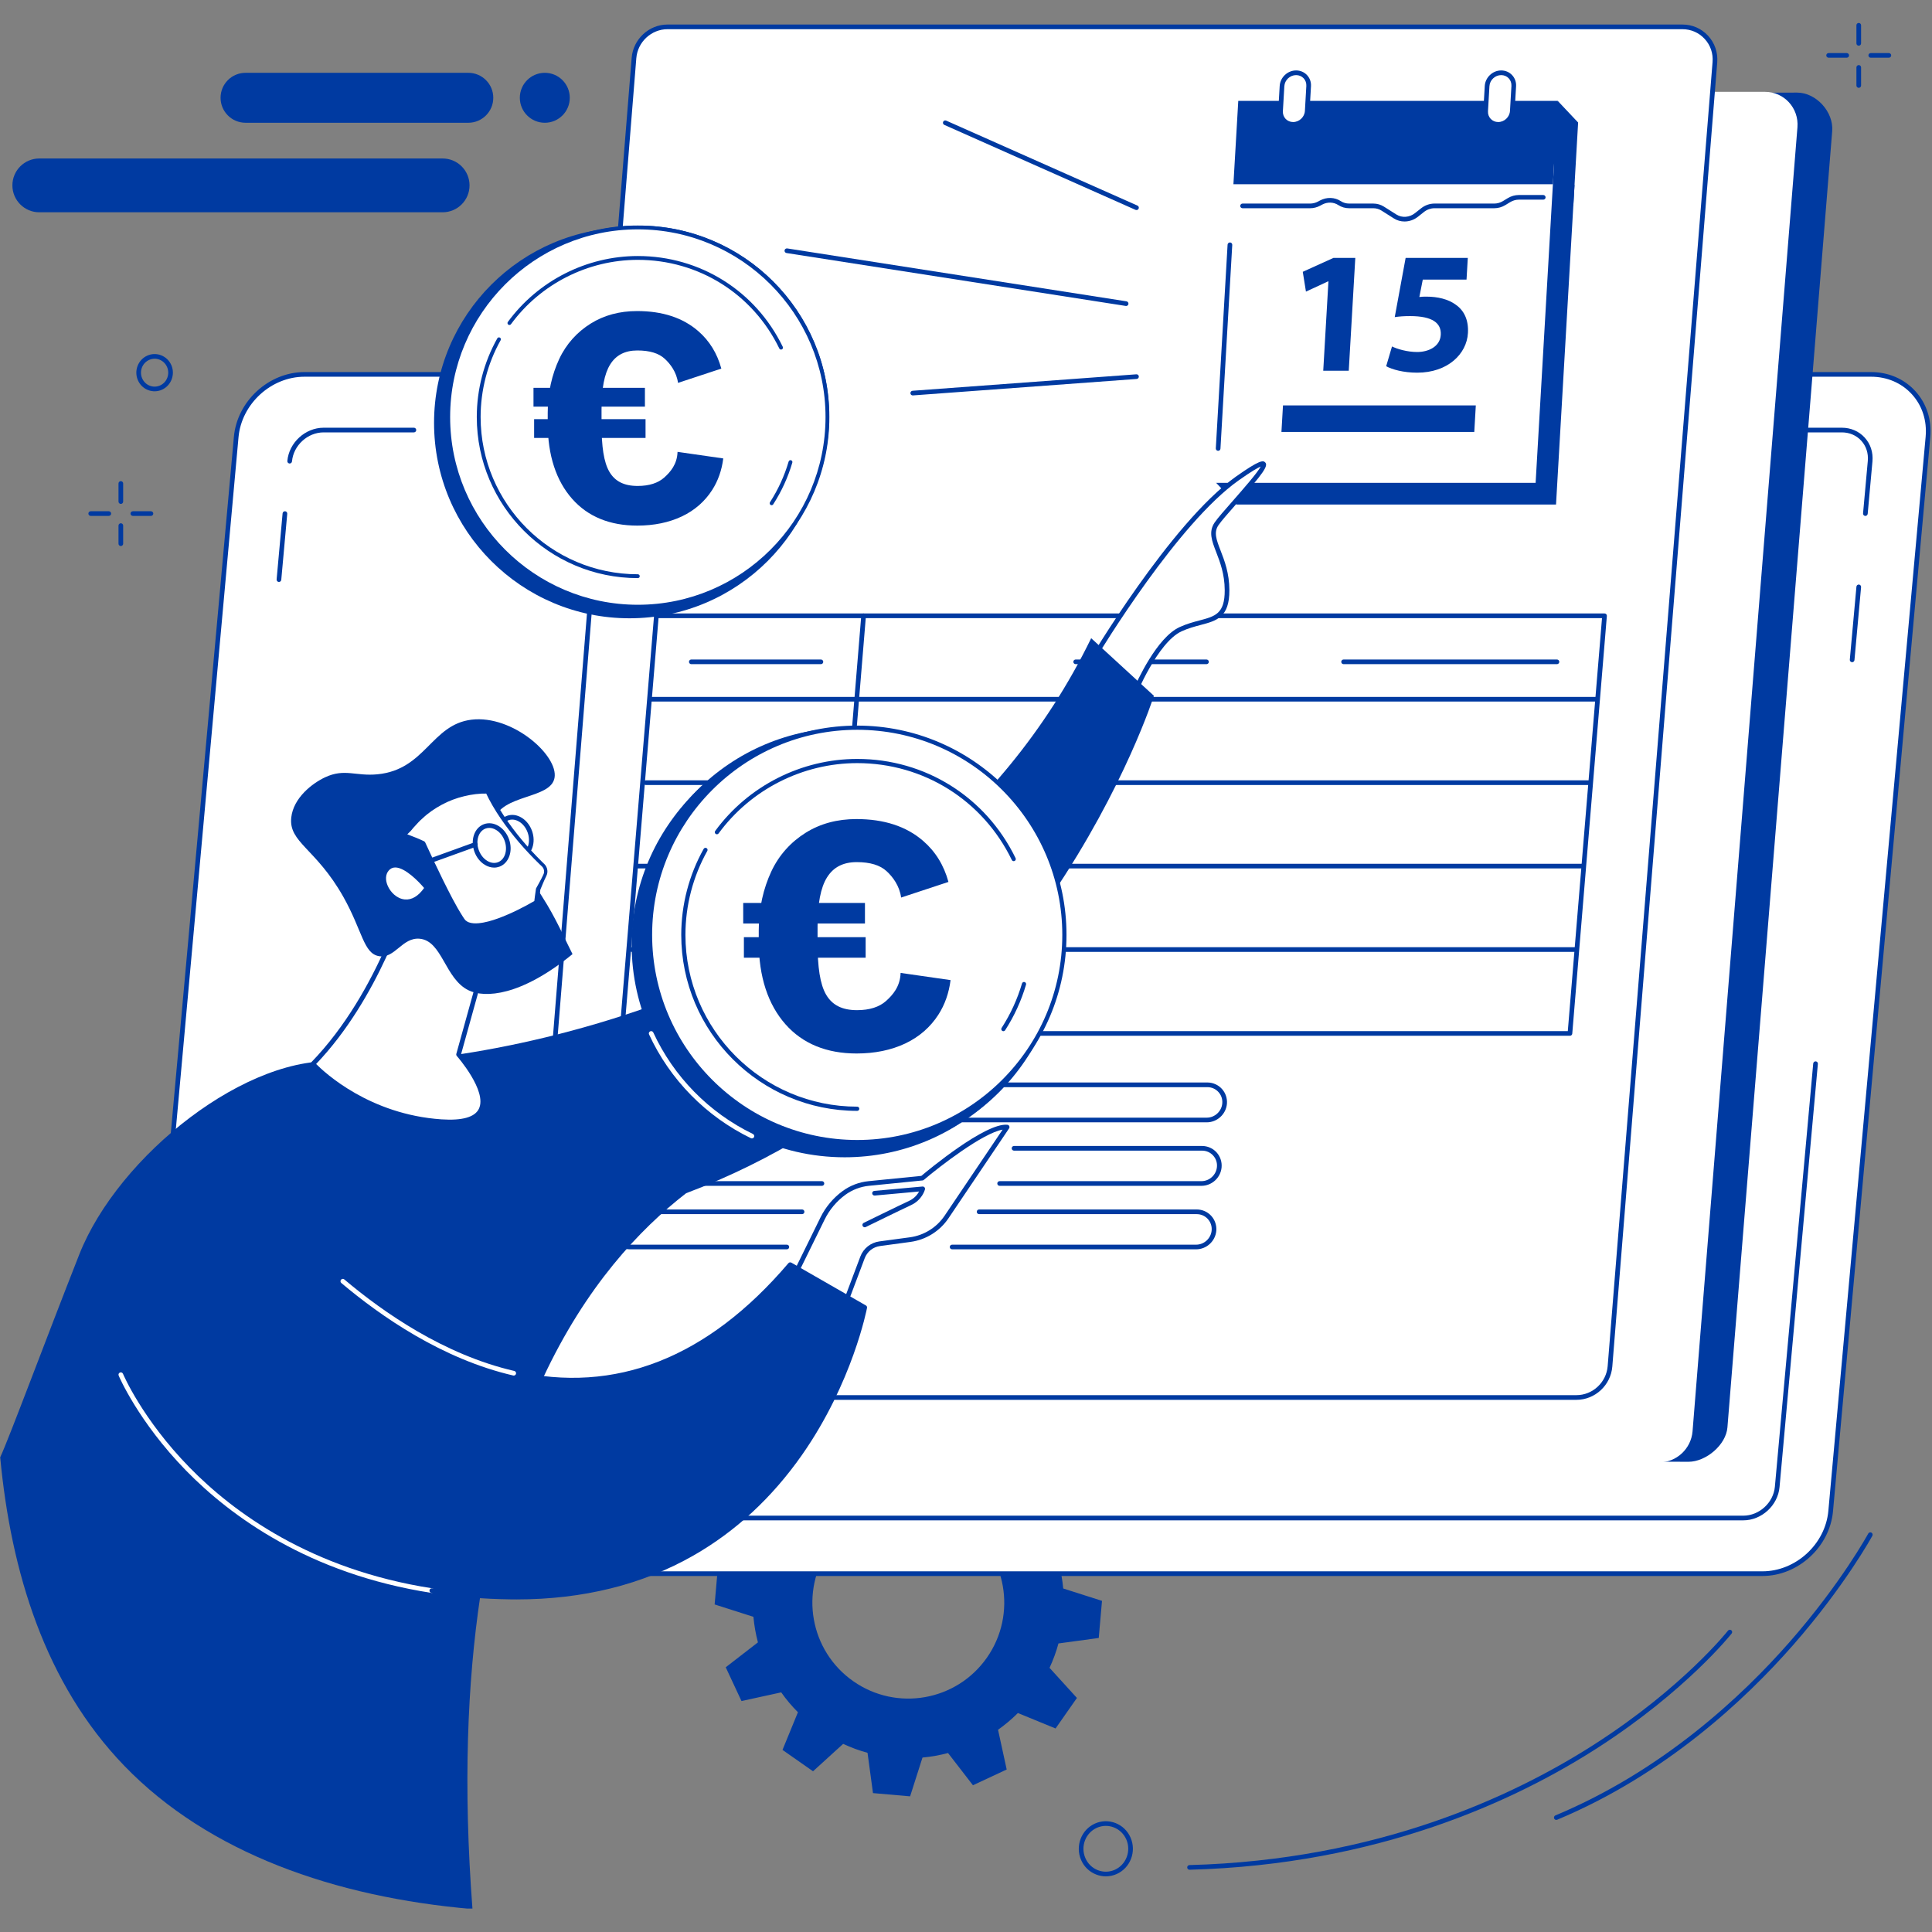 <svg xmlns="http://www.w3.org/2000/svg" xmlns:xlink="http://www.w3.org/1999/xlink" xmlns:serif="http://www.serif.com/" width="100%" height="100%" viewBox="0 0 500 500" xml:space="preserve" style="fill-rule:evenodd;clip-rule:evenodd;stroke-linejoin:round;stroke-miterlimit:2;"><rect x="0" y="0" width="500" height="500" fill="#808080" stroke="none"/>    <path d="M220.833,435.104C209.599,427.245 206.865,411.76 214.729,400.526C222.594,389.292 238.073,386.563 249.307,394.422C260.542,402.286 263.276,417.766 255.411,429.005C247.547,440.234 232.068,442.969 220.833,435.104ZM273.177,447.328L278.708,439.427L271.62,431.635C272.578,429.573 273.349,427.469 273.927,425.323L284.354,423.906L285.198,414.302L275.161,411.099C274.953,408.865 274.563,406.656 273.99,404.49L282.323,398.042L278.245,389.302L267.969,391.542C266.688,389.729 265.24,388.01 263.641,386.401L267.63,376.651L259.729,371.125L251.938,378.214C249.88,377.26 247.771,376.49 245.63,375.906L244.214,365.479L234.609,364.641L231.401,374.677C229.172,374.885 226.958,375.276 224.792,375.844L218.349,367.51L209.604,371.589L211.849,381.87C210.031,383.151 208.318,384.599 206.708,386.198L196.958,382.203L191.432,390.104L198.521,397.896C197.568,399.958 196.792,402.068 196.208,404.208L185.786,405.62L184.948,415.229L194.984,418.432C195.188,420.667 195.578,422.875 196.151,425.042L187.818,431.49L191.896,440.229L202.177,437.984C203.453,439.802 204.901,441.521 206.505,443.125L202.51,452.875L210.411,458.406L218.203,451.313C220.26,452.271 222.37,453.042 224.516,453.625L225.927,464.052L235.536,464.891L238.74,454.854C240.969,454.646 243.182,454.255 245.349,453.682L251.797,462.021L260.531,457.943L258.292,447.661C260.104,446.38 261.823,444.932 263.432,443.333L273.177,447.328" style="fill:rgb(0,58,161);fill-rule:nonzero;"></path>    <path d="M484.219,96.896L78.797,96.896C69.849,96.896 61.938,104.146 61.13,113.099L35.953,391.063C35.141,400.005 41.74,407.26 50.688,407.26L456.109,407.26C465.057,407.26 472.969,400.005 473.776,391.063L498.953,113.099C499.766,104.146 493.167,96.896 484.219,96.896" style="fill:white;fill-rule:nonzero;"></path>    <path d="M78.802,97.495C70.172,97.495 62.51,104.516 61.729,113.146L36.552,391.115C36.177,395.281 37.443,399.198 40.125,402.13C42.792,405.052 46.542,406.656 50.688,406.656L456.109,406.656C464.74,406.656 472.396,399.635 473.177,391.005L498.354,113.042C498.734,108.87 497.464,104.958 494.781,102.021C492.115,99.104 488.37,97.495 484.224,97.495L78.802,97.495ZM456.109,407.865L50.688,407.865C46.198,407.865 42.135,406.115 39.234,402.948C36.323,399.76 34.943,395.516 35.349,391.005L60.531,113.042C61.365,103.807 69.563,96.292 78.802,96.292L484.224,96.292C488.714,96.292 492.776,98.036 495.677,101.208C498.589,104.396 499.969,108.635 499.557,113.146L474.38,391.115C473.542,400.349 465.349,407.865 456.109,407.865" style="fill:rgb(0,58,161);fill-rule:nonzero;"></path>    <path d="M451.161,393.464L58.245,393.464C55.927,393.464 53.828,392.557 52.328,390.922C50.823,389.271 50.109,387.078 50.318,384.75L56.37,317.964C56.401,317.63 56.693,317.391 57.026,317.417C57.354,317.448 57.599,317.74 57.573,318.073L51.521,384.859C51.344,386.844 51.943,388.708 53.219,390.104C54.484,391.495 56.271,392.255 58.245,392.255L451.161,392.255C455.297,392.255 458.969,388.891 459.339,384.75L469.26,275.229C469.292,274.896 469.594,274.646 469.917,274.682C470.255,274.708 470.495,275.005 470.464,275.339L460.542,384.859C460.115,389.604 455.906,393.464 451.161,393.464" style="fill:rgb(0,58,161);fill-rule:nonzero;"></path>    <path d="M72.188,150.609L72.135,150.609C71.802,150.578 71.557,150.281 71.589,149.948L73.135,132.859C73.167,132.526 73.458,132.286 73.792,132.313C74.125,132.344 74.365,132.641 74.339,132.969L72.792,150.057C72.76,150.375 72.5,150.609 72.188,150.609" style="fill:rgb(0,58,161);fill-rule:nonzero;"></path>    <path d="M74.964,119.958C74.948,119.958 74.927,119.958 74.911,119.953C74.578,119.922 74.333,119.63 74.365,119.297C74.792,114.552 79.005,110.693 83.75,110.693L107.115,110.693C107.448,110.693 107.719,110.964 107.719,111.297C107.719,111.63 107.448,111.901 107.115,111.901L83.75,111.901C79.615,111.901 75.943,115.266 75.568,119.406C75.536,119.724 75.276,119.958 74.964,119.958" style="fill:rgb(0,58,161);fill-rule:nonzero;"></path>    <path d="M482.76,133.521L482.703,133.521C482.37,133.49 482.125,133.193 482.156,132.865L483.385,119.297C483.568,117.313 482.964,115.448 481.688,114.052C480.422,112.667 478.635,111.901 476.661,111.901L452.63,111.901C452.297,111.901 452.026,111.63 452.026,111.297C452.026,110.964 452.297,110.693 452.63,110.693L476.661,110.693C478.979,110.693 481.078,111.599 482.578,113.24C484.089,114.891 484.797,117.078 484.589,119.406L483.359,132.969C483.328,133.286 483.068,133.521 482.76,133.521" style="fill:rgb(0,58,161);fill-rule:nonzero;"></path>    <path d="M479.333,171.38C479.313,171.38 479.292,171.375 479.276,171.375C478.943,171.344 478.698,171.052 478.729,170.719L480.443,151.833C480.469,151.5 480.766,151.255 481.094,151.281C481.427,151.313 481.672,151.609 481.646,151.938L479.932,170.828C479.901,171.146 479.641,171.38 479.333,171.38" style="fill:rgb(0,58,161);fill-rule:nonzero;"></path>    <path d="M114.552,41.016L10.167,41.016C6.323,41.016 3.208,44.13 3.208,47.979C3.208,51.818 6.323,54.938 10.167,54.938L114.552,54.938C118.396,54.938 121.516,51.818 121.516,47.979C121.516,44.13 118.396,41.016 114.552,41.016" style="fill:rgb(0,58,161);fill-rule:nonzero;"></path>    <path d="M121.198,18.844L63.547,18.844C59.974,18.844 57.083,21.74 57.083,25.307C57.083,28.875 59.974,31.771 63.547,31.771L121.198,31.771C124.766,31.771 127.661,28.875 127.661,25.307C127.661,21.74 124.766,18.844 121.198,18.844" style="fill:rgb(0,58,161);fill-rule:nonzero;"></path>    <path d="M147.458,25.307C147.458,28.875 144.563,31.771 140.995,31.771C137.427,31.771 134.531,28.875 134.531,25.307C134.531,21.74 137.427,18.844 140.995,18.844C144.563,18.844 147.458,21.74 147.458,25.307" style="fill:rgb(0,58,161);fill-rule:nonzero;"></path>    <path d="M436.99,378.307L175.714,377.474C170.771,377.474 166.922,373.276 167.323,368.318L194.438,32.839C194.797,28.307 198.604,24.776 203.12,24.776L465.089,23.964C470.036,23.964 474.573,28.974 474.172,33.932L447.057,369.411C446.693,373.943 441.505,378.307 436.99,378.307" style="fill:rgb(0,58,161);fill-rule:nonzero;"></path>    <path d="M429.344,378.479L166.688,378.479C161.74,378.479 157.891,374.286 158.292,369.323L185.438,31.828C185.807,27.297 189.604,23.766 194.125,23.766L456.781,23.766C461.724,23.766 465.573,27.964 465.177,32.927L438.031,370.422C437.661,374.953 433.859,378.479 429.344,378.479" style="fill:white;fill-rule:nonzero;"></path>    <path d="M407.979,361.667L145.323,361.667C140.375,361.667 136.531,357.474 136.927,352.51L164.073,15.016C164.438,10.484 168.24,6.953 172.76,6.953L435.417,6.953C440.365,6.953 444.214,11.151 443.813,16.109L416.661,353.609C416.302,358.141 412.5,361.667 407.979,361.667" style="fill:white;fill-rule:nonzero;"></path>    <g>        <path d="M172.76,7.557C168.568,7.557 165.016,10.854 164.677,15.063L137.531,352.557C137.349,354.802 138.078,356.932 139.583,358.563C141.073,360.177 143.109,361.063 145.323,361.063L407.979,361.063C412.172,361.063 415.724,357.766 416.063,353.557L443.208,16.063C443.391,13.823 442.667,11.693 441.161,10.063C439.672,8.448 437.63,7.557 435.417,7.557L172.76,7.557ZM407.979,362.276L145.323,362.276C142.771,362.276 140.417,361.245 138.698,359.38C136.958,357.5 136.12,355.042 136.328,352.464L163.474,14.969C163.865,10.135 167.943,6.349 172.76,6.349L435.417,6.349C437.969,6.349 440.323,7.375 442.047,9.245C443.781,11.125 444.62,13.578 444.417,16.161L417.266,353.656C416.875,358.49 412.797,362.276 407.979,362.276" style="fill:rgb(0,58,161);fill-rule:nonzero;"></path>    </g>    <path d="M165.906,281.354C163.844,281.354 162.078,282.964 161.896,285.026C161.797,286.13 162.151,287.188 162.891,287.995C163.63,288.807 164.646,289.25 165.755,289.25L312.307,289.25C314.375,289.25 316.135,287.635 316.323,285.573C316.422,284.469 316.068,283.411 315.323,282.604C314.583,281.797 313.568,281.354 312.464,281.354L165.906,281.354ZM312.307,290.458L165.755,290.458C164.323,290.458 162.958,289.854 162,288.813C161.047,287.766 160.568,286.344 160.693,284.922C160.932,282.245 163.224,280.146 165.906,280.146L312.464,280.146C313.891,280.146 315.26,280.745 316.214,281.792C317.172,282.833 317.651,284.255 317.526,285.682C317.286,288.359 314.995,290.458 312.307,290.458" style="fill:rgb(0,58,161);fill-rule:nonzero;"></path>    <path d="M310.932,306.891L258.703,306.891C258.365,306.891 258.099,306.62 258.099,306.286C258.099,305.953 258.365,305.682 258.703,305.682L310.932,305.682C313,305.682 314.76,304.068 314.943,302.005C315.042,300.901 314.693,299.849 313.948,299.036C313.208,298.229 312.193,297.786 311.089,297.786L262.427,297.786C262.094,297.786 261.828,297.516 261.828,297.182C261.828,296.849 262.094,296.578 262.427,296.578L311.089,296.578C312.516,296.578 313.885,297.177 314.839,298.224C315.797,299.271 316.276,300.688 316.146,302.115C315.911,304.792 313.62,306.891 310.932,306.891" style="fill:rgb(0,58,161);fill-rule:nonzero;"></path>    <path d="M212.714,306.891L164.38,306.891C162.953,306.891 161.583,306.292 160.625,305.245C159.667,304.198 159.193,302.781 159.318,301.354C159.557,298.677 161.849,296.578 164.531,296.578L190.531,296.578C190.859,296.578 191.13,296.849 191.13,297.182C191.13,297.516 190.859,297.786 190.531,297.786L164.531,297.786C162.469,297.786 160.703,299.401 160.521,301.464C160.422,302.568 160.776,303.62 161.521,304.427C162.255,305.24 163.271,305.682 164.38,305.682L212.714,305.682C213.047,305.682 213.318,305.953 213.318,306.286C213.318,306.62 213.047,306.891 212.714,306.891" style="fill:rgb(0,58,161);fill-rule:nonzero;"></path>    <path d="M309.557,323.323L246.406,323.323C246.073,323.323 245.802,323.052 245.802,322.719C245.802,322.385 246.073,322.12 246.406,322.12L309.557,322.12C311.625,322.12 313.385,320.5 313.573,318.443C313.672,317.333 313.313,316.281 312.573,315.469C311.833,314.667 310.818,314.219 309.714,314.219L253.391,314.219C253.057,314.219 252.786,313.948 252.786,313.615C252.786,313.281 253.057,313.01 253.391,313.01L309.714,313.01C311.141,313.01 312.51,313.609 313.464,314.656C314.422,315.703 314.901,317.12 314.776,318.547C314.531,321.229 312.245,323.323 309.557,323.323" style="fill:rgb(0,58,161);fill-rule:nonzero;"></path>    <path d="M203.635,323.323L163.005,323.323C161.578,323.323 160.208,322.724 159.25,321.682C158.292,320.63 157.818,319.214 157.943,317.786C158.182,315.109 160.474,313.01 163.156,313.01L207.578,313.01C207.911,313.01 208.182,313.281 208.182,313.615C208.182,313.948 207.911,314.219 207.578,314.219L163.156,314.219C161.094,314.219 159.328,315.833 159.146,317.896C159.047,319 159.401,320.057 160.141,320.865C160.88,321.672 161.896,322.12 163.005,322.12L203.635,322.12C203.969,322.12 204.24,322.385 204.24,322.719C204.24,323.052 203.969,323.323 203.635,323.323" style="fill:rgb(0,58,161);fill-rule:nonzero;"></path>    <path d="M413.422,181.563L168.5,181.563C168.167,181.563 167.896,181.292 167.896,180.964C167.896,180.625 168.167,180.359 168.5,180.359L413.422,180.359C413.755,180.359 414.026,180.625 414.026,180.964C414.026,181.292 413.755,181.563 413.422,181.563" style="fill:rgb(0,58,161);fill-rule:nonzero;"></path>    <path d="M402.938,171.885L347.719,171.885C347.385,171.885 347.115,171.615 347.115,171.281C347.115,170.948 347.385,170.677 347.719,170.677L402.938,170.677C403.271,170.677 403.542,170.948 403.542,171.281C403.542,171.615 403.271,171.885 402.938,171.885" style="fill:rgb(0,58,161);fill-rule:nonzero;"></path>    <path d="M411.594,203.156L167.125,203.156C166.792,203.156 166.521,202.885 166.521,202.557C166.521,202.219 166.792,201.953 167.125,201.953L411.594,201.953C411.922,201.953 412.193,202.219 412.193,202.557C412.193,202.885 411.922,203.156 411.594,203.156" style="fill:rgb(0,58,161);fill-rule:nonzero;"></path>    <path d="M409.766,224.75L164.844,224.75C164.51,224.75 164.24,224.479 164.24,224.146C164.24,223.813 164.51,223.542 164.844,223.542L409.766,223.542C410.099,223.542 410.37,223.813 410.37,224.146C410.37,224.479 410.099,224.75 409.766,224.75" style="fill:rgb(0,58,161);fill-rule:nonzero;"></path>    <path d="M407.932,246.344L163.469,246.344C163.135,246.344 162.865,246.073 162.865,245.745C162.865,245.411 163.135,245.135 163.469,245.135L407.932,245.135C408.271,245.135 408.536,245.411 408.536,245.745C408.536,246.073 408.271,246.344 407.932,246.344" style="fill:rgb(0,58,161);fill-rule:nonzero;"></path>    <path d="M214.703,266.766L214.651,266.766C214.318,266.734 214.073,266.443 214.099,266.115L222.896,159.318C222.922,158.984 223.208,158.734 223.547,158.766C223.88,158.792 224.125,159.083 224.099,159.417L215.302,266.214C215.276,266.526 215.01,266.766 214.703,266.766" style="fill:rgb(0,58,161);fill-rule:nonzero;"></path>    <path d="M312.24,171.885L278.385,171.885C278.052,171.885 277.781,171.615 277.781,171.281C277.781,170.948 278.052,170.677 278.385,170.677L312.24,170.677C312.573,170.677 312.844,170.948 312.844,171.281C312.844,171.615 312.573,171.885 312.24,171.885" style="fill:rgb(0,58,161);fill-rule:nonzero;"></path>    <path d="M212.453,171.885L178.911,171.885C178.578,171.885 178.307,171.615 178.307,171.281C178.307,170.948 178.578,170.677 178.911,170.677L212.453,170.677C212.786,170.677 213.057,170.948 213.057,171.281C213.057,171.615 212.786,171.885 212.453,171.885" style="fill:rgb(0,58,161);fill-rule:nonzero;"></path>    <path d="M161.573,266.854L405.745,266.854L414.599,159.969L170.427,159.969L161.573,266.854ZM406.297,268.057L160.917,268.057C160.75,268.057 160.589,267.99 160.474,267.865C160.359,267.74 160.302,267.573 160.318,267.406L169.271,159.313C169.297,159.005 169.557,158.76 169.87,158.76L415.25,158.76C415.422,158.76 415.583,158.833 415.693,158.953C415.807,159.078 415.87,159.245 415.854,159.411L406.901,267.505C406.875,267.818 406.609,268.057 406.297,268.057" style="fill:rgb(0,58,161);fill-rule:nonzero;"></path>    <path d="M402.698,130.568L320.021,130.568L314.74,124.964L391.734,39.693L407.484,47.891L402.698,130.568" style="fill:rgb(0,58,161);fill-rule:nonzero;"></path>    <path d="M407.172,53.286L401.891,47.682L397.76,37.802L403.135,26.104L408.417,31.708L407.172,53.286" style="fill:rgb(0,58,161);fill-rule:nonzero;"></path>    <path d="M397.417,124.964L314.74,124.964L319.526,42.286L402.203,42.286L397.417,124.964" style="fill:white;fill-rule:nonzero;"></path>    <path d="M315.255,116.672L315.219,116.672C314.885,116.651 314.63,116.37 314.651,116.036L317.698,63.318C317.719,62.984 318.005,62.74 318.339,62.745C318.672,62.766 318.927,63.052 318.906,63.385L315.854,116.104C315.839,116.427 315.573,116.672 315.255,116.672" style="fill:rgb(0,58,161);fill-rule:nonzero;"></path>    <path d="M401.891,47.682L319.208,47.682L320.464,26.104L403.135,26.104L401.891,47.682" style="fill:rgb(0,58,161);fill-rule:nonzero;"></path>    <path d="M363.49,57.323C362.531,57.323 361.583,57.068 360.755,56.542L357.51,54.49C356.896,54.099 356.167,53.891 355.417,53.891L349.151,53.891C348.146,53.891 347.172,53.609 346.344,53.068C345.125,52.271 343.526,52.224 342.161,52.958L341.661,53.229C340.854,53.661 339.953,53.891 339.052,53.891L321.573,53.891C321.24,53.891 320.969,53.625 320.969,53.292C320.969,52.958 321.24,52.682 321.573,52.682L339.052,52.682C339.755,52.682 340.458,52.505 341.094,52.167L341.594,51.896C343.339,50.953 345.417,51.016 347.005,52.057C347.635,52.469 348.38,52.682 349.151,52.682L355.417,52.682C356.396,52.682 357.344,52.958 358.151,53.469L361.396,55.521C362.839,56.432 364.771,56.286 366.193,55.161L367.781,53.906C368.771,53.12 370,52.682 371.229,52.682L386.708,52.682C387.49,52.682 388.266,52.464 388.953,52.047L390.208,51.281C391.083,50.75 392.078,50.469 393.078,50.469L399.391,50.469C399.724,50.469 399.995,50.734 399.995,51.073C399.995,51.406 399.724,51.672 399.391,51.672L393.078,51.672C392.297,51.672 391.521,51.896 390.833,52.313L389.578,53.078C388.703,53.609 387.708,53.891 386.708,53.891L371.229,53.891C370.271,53.891 369.307,54.234 368.531,54.849L366.943,56.109C365.927,56.911 364.698,57.323 363.49,57.323" style="fill:rgb(0,58,161);fill-rule:nonzero;"></path>    <path d="M343.797,72.818L343.703,72.818L337.979,75.469L337.156,70.344L345.089,66.75L350.75,66.75L349.057,95.953L342.453,95.953L343.797,72.818" style="fill:rgb(0,58,161);fill-rule:nonzero;"></path>    <path d="M379.536,72.365L368.214,72.365L367.328,76.859C367.958,76.771 368.5,76.771 369.219,76.771C372.005,76.771 374.797,77.396 376.781,78.88C378.896,80.365 380.099,82.792 379.901,86.203C379.589,91.641 374.635,96.448 366.776,96.448C363.224,96.448 360.307,95.635 358.74,94.781L360.25,89.661C361.516,90.292 364.12,91.099 366.771,91.099C369.599,91.099 372.693,89.755 372.87,86.651C373.042,83.641 370.771,81.802 364.927,81.802C363.313,81.802 362.182,81.891 360.958,82.068L363.776,66.75L379.865,66.75L379.536,72.365" style="fill:rgb(0,58,161);fill-rule:nonzero;"></path>    <path d="M381.542,111.792L331.635,111.792L332.036,104.917L381.938,104.917L381.542,111.792" style="fill:rgb(0,58,161);fill-rule:nonzero;"></path>    <path d="M334.656,32.188C332.755,32.188 331.297,30.646 331.406,28.74L331.781,22.281C331.896,20.38 333.526,18.833 335.432,18.833C337.333,18.833 338.792,20.38 338.677,22.281L338.307,28.74C338.198,30.646 336.563,32.188 334.656,32.188" style="fill:white;fill-rule:nonzero;"></path>    <path d="M335.432,19.438C333.844,19.438 332.479,20.729 332.385,22.318L332.01,28.776C331.969,29.531 332.219,30.234 332.719,30.766C333.219,31.292 333.906,31.583 334.656,31.583C336.245,31.583 337.615,30.292 337.708,28.703L338.078,22.25C338.12,21.49 337.87,20.786 337.375,20.255C336.875,19.729 336.182,19.438 335.432,19.438ZM334.656,32.792C333.568,32.792 332.573,32.365 331.844,31.594C331.109,30.818 330.745,29.792 330.807,28.703L331.182,22.25C331.307,20.031 333.214,18.229 335.432,18.229C336.521,18.229 337.521,18.656 338.25,19.427C338.979,20.203 339.349,21.229 339.281,22.318L338.911,28.776C338.781,30.99 336.875,32.792 334.656,32.792" style="fill:rgb(0,58,161);fill-rule:nonzero;"></path>    <path d="M387.734,32.188C385.828,32.188 384.375,30.646 384.484,28.74L384.859,22.281C384.969,20.38 386.604,18.833 388.505,18.833C390.411,18.833 391.87,20.38 391.755,22.281L391.385,28.74C391.271,30.646 389.635,32.188 387.734,32.188" style="fill:white;fill-rule:nonzero;"></path>    <path d="M388.505,19.438C386.917,19.438 385.552,20.729 385.464,22.318L385.089,28.776C385.042,29.531 385.297,30.234 385.797,30.766C386.297,31.292 386.979,31.583 387.734,31.583C389.323,31.583 390.688,30.292 390.781,28.703L391.156,22.25C391.198,21.49 390.948,20.786 390.448,20.255C389.948,19.729 389.26,19.438 388.505,19.438ZM387.734,32.792C386.646,32.792 385.646,32.365 384.917,31.594C384.188,30.818 383.818,29.792 383.88,28.703L384.255,22.25C384.385,20.031 386.292,18.229 388.505,18.229C389.594,18.229 390.594,18.656 391.323,19.427C392.052,20.203 392.422,21.229 392.359,22.318L391.984,28.776C391.854,30.99 389.948,32.792 387.734,32.792" style="fill:rgb(0,58,161);fill-rule:nonzero;"></path>    <path d="M282.068,171.755C282.068,171.755 303.26,135.818 320.219,123.823C337.188,111.833 317.563,131.531 314.839,135.583C312.109,139.635 317.521,143.667 317.563,152.724C317.604,161.781 312.021,159.839 305.526,162.839C299.026,165.844 293.292,180.068 293.292,180.068L282.068,171.755" style="fill:white;fill-rule:nonzero;"></path>    <path d="M282.859,171.599L293.026,179.13C294.307,176.146 299.406,165.005 305.271,162.297C307.094,161.453 308.854,160.984 310.401,160.578C314.505,159.495 316.984,158.839 316.958,152.729C316.938,148.557 315.734,145.438 314.766,142.932C313.625,139.979 312.724,137.641 314.333,135.245C315.073,134.146 316.943,132.021 319.109,129.557C321.531,126.797 325.417,122.38 326.276,120.74C325.599,121.021 324.047,121.859 320.568,124.318C304.948,135.365 285.417,167.349 282.859,171.599ZM293.286,180.677C293.161,180.677 293.036,180.63 292.927,180.557L281.703,172.24C281.458,172.057 281.391,171.719 281.547,171.453C281.76,171.089 303,135.266 319.875,123.333C326.021,118.99 326.911,119.099 327.443,119.682C328.26,120.594 327.01,122.391 320.016,130.354C317.969,132.682 316.031,134.88 315.333,135.922C314.073,137.792 314.797,139.667 315.891,142.495C316.896,145.094 318.146,148.328 318.161,152.724C318.198,159.766 314.891,160.641 310.708,161.745C309.208,162.141 307.51,162.594 305.776,163.391C299.573,166.255 293.901,180.156 293.849,180.297C293.776,180.469 293.63,180.599 293.448,180.651C293.396,180.667 293.344,180.677 293.286,180.677" style="fill:rgb(0,58,161);fill-rule:nonzero;"></path>    <path d="M200.979,339.547L212.885,315.328C214.167,312.724 216.057,310.469 218.391,308.75C220.276,307.37 222.49,306.521 224.813,306.286L238.693,304.901C238.693,304.901 254.974,291.115 260.646,291.688L244.969,314.948C242.807,318.161 239.38,320.292 235.542,320.807L227.661,321.875C225.646,322.151 223.932,323.51 223.214,325.422L214.833,347.672L200.979,339.547" style="fill:white;fill-rule:nonzero;"></path>    <path d="M201.771,339.307L214.521,346.792L222.651,325.203C223.448,323.083 225.339,321.583 227.583,321.276L235.464,320.214C239.125,319.719 242.406,317.677 244.469,314.615L259.474,292.349C254.328,293.245 243.224,301.854 239.078,305.359C238.984,305.443 238.87,305.49 238.75,305.5L224.875,306.885C222.661,307.109 220.542,307.922 218.75,309.234C216.5,310.891 214.656,313.089 213.427,315.594L201.771,339.307ZM214.833,348.276C214.729,348.276 214.62,348.25 214.526,348.193L200.677,340.068C200.406,339.906 200.302,339.563 200.443,339.281L212.344,315.063C213.661,312.38 215.63,310.031 218.036,308.266C220.005,306.818 222.328,305.927 224.755,305.688L238.443,304.318C240.182,302.859 255.052,290.5 260.708,291.089C260.922,291.109 261.104,291.24 261.193,291.432C261.286,291.625 261.266,291.849 261.151,292.026L245.469,315.286C243.214,318.635 239.625,320.865 235.625,321.406L227.745,322.474C225.938,322.719 224.422,323.927 223.781,325.635L215.401,347.885C215.333,348.052 215.203,348.182 215.036,348.245C214.969,348.266 214.901,348.276 214.833,348.276" style="fill:rgb(0,58,161);fill-rule:nonzero;"></path>    <path d="M226.323,308.802L238.797,307.672C238.797,307.672 238.182,310.104 235.526,311.333C232.865,312.568 223.792,317.01 223.792,317.01L226.323,308.802" style="fill:white;fill-rule:nonzero;"></path>    <path d="M223.792,317.615C223.573,317.615 223.354,317.495 223.25,317.276C223.104,316.979 223.229,316.615 223.531,316.469C223.62,316.427 232.635,312.01 235.271,310.786C236.698,310.125 237.469,309.089 237.859,308.359L226.38,309.406C226.052,309.432 225.755,309.188 225.724,308.859C225.693,308.526 225.938,308.229 226.271,308.203L238.74,307.073C238.938,307.052 239.125,307.13 239.255,307.276C239.38,307.427 239.427,307.63 239.38,307.818C239.354,307.927 238.661,310.547 235.776,311.885C233.156,313.099 224.151,317.51 224.063,317.552C223.974,317.599 223.885,317.615 223.792,317.615" style="fill:rgb(0,58,161);fill-rule:nonzero;"></path>    <g>        <clipPath id="_clip1">            <rect x="0" y="164" width="298.667" height="329.938"></rect>        </clipPath>        <g clip-path="url(#_clip1)">            <path d="M177.568,308.802C268.594,274.599 298.63,180.068 298.63,180.068L282.396,165.167C235.24,262.104 112.609,277.229 88.458,274.781C64.307,272.328 30.609,299.026 20.5,324.693C11.708,347.01 2.417,372.068 0.052,377.146C2.823,406.714 11.62,435.74 32.219,457.042C54.005,479.568 86.615,490.99 122.276,494.063C119.854,462.26 120.927,435.516 124.302,413.005C126.88,413.172 129.521,413.281 132.234,413.313C209.641,414.307 223.792,338.37 223.792,338.37L204.505,327.297C182.948,352.604 160.589,359.104 140.5,356.708C151.589,332.896 165.604,318.063 177.568,308.802" style="fill:rgb(0,58,161);fill-rule:nonzero;"></path>        </g>    </g>    <path d="M111.75,412.25C111.719,412.25 111.688,412.245 111.656,412.24C79.901,407.318 59.589,392.302 48.141,380.573C35.729,367.854 30.76,356.12 30.714,356C30.583,355.693 30.729,355.344 31.036,355.214C31.344,355.083 31.698,355.229 31.828,355.536C31.875,355.656 36.776,367.214 49.047,379.771C60.359,391.349 80.438,406.182 111.839,411.052C112.172,411.099 112.396,411.411 112.344,411.74C112.297,412.036 112.042,412.25 111.75,412.25" style="fill:white;fill-rule:nonzero;"></path>    <path d="M133.719,413.927C133.224,413.927 132.724,413.922 132.224,413.917C125.156,413.828 118.24,413.26 111.656,412.24C111.328,412.193 111.099,411.885 111.151,411.552C111.203,411.224 111.516,411 111.839,411.052C118.365,412.063 125.229,412.62 132.24,412.714C171.953,413.224 194.573,392.958 206.547,375.87C218.469,358.859 222.505,341.557 223.115,338.677L204.641,328.068C183.479,352.708 159.323,362.094 132.823,355.979C132.5,355.901 132.292,355.578 132.37,355.255C132.448,354.932 132.771,354.724 133.094,354.802C159.255,360.849 183.13,351.458 204.042,326.906C204.234,326.682 204.552,326.63 204.802,326.771L224.094,337.849C224.318,337.974 224.432,338.229 224.385,338.479C224.349,338.672 220.677,357.807 207.536,376.563C199.813,387.583 190.38,396.328 179.495,402.547C166.281,410.104 150.885,413.927 133.719,413.927" style="fill:rgb(0,58,161);fill-rule:nonzero;"></path>    <path d="M132.958,355.995C132.911,355.995 132.87,355.99 132.823,355.979C114.443,351.734 98.484,340.615 88.328,332.036C88.078,331.823 88.042,331.438 88.26,331.188C88.474,330.932 88.854,330.896 89.109,331.115C99.161,339.609 114.948,350.615 133.094,354.802C133.417,354.88 133.62,355.198 133.547,355.526C133.479,355.807 133.234,355.995 132.958,355.995" style="fill:white;fill-rule:nonzero;"></path>    <path d="M106.365,228.865C106.365,228.865 99.214,256.557 80.974,275.359C80.974,275.359 93.068,288.865 114.214,290.292C135.359,291.719 118.682,272.891 118.682,272.891L127.99,239.385L106.365,228.865" style="fill:white;fill-rule:nonzero;"></path>    <path d="M81.813,275.359C84.031,277.604 95.672,288.432 114.255,289.688C119.609,290.047 122.865,289.135 123.927,286.974C126.188,282.365 118.307,273.38 118.229,273.292C118.094,273.141 118.042,272.927 118.099,272.729L127.276,239.708L106.75,229.724C105.49,234.156 98.047,258.354 81.813,275.359ZM116.349,290.969C115.661,290.969 114.938,290.943 114.177,290.891C93.031,289.469 80.651,275.901 80.526,275.766C80.313,275.526 80.323,275.167 80.542,274.938C98.464,256.469 105.708,228.99 105.781,228.719C105.823,228.542 105.948,228.396 106.109,228.318C106.276,228.245 106.464,228.245 106.625,228.323L128.255,238.844C128.516,238.969 128.651,239.266 128.573,239.547L119.349,272.745C120.693,274.318 127.422,282.594 125.01,287.505C123.88,289.807 120.969,290.969 116.349,290.969" style="fill:rgb(0,58,161);fill-rule:nonzero;"></path>    <path d="M137.109,215.214C138.099,217.943 137.151,220.786 134.99,221.568C132.833,222.354 130.281,220.781 129.292,218.052C128.302,215.328 129.25,212.484 131.406,211.703C133.568,210.917 136.12,212.49 137.109,215.214" style="fill:white;fill-rule:nonzero;"></path>    <path d="M132.563,212.104C132.24,212.104 131.917,212.156 131.615,212.271C130.75,212.583 130.083,213.318 129.74,214.339C129.385,215.411 129.427,216.656 129.859,217.849C130.292,219.036 131.057,220.021 132.016,220.615C132.932,221.177 133.917,221.318 134.781,221C136.63,220.333 137.417,217.828 136.542,215.422C136.109,214.229 135.344,213.25 134.38,212.656C133.786,212.292 133.167,212.104 132.563,212.104ZM133.833,222.375C133.01,222.375 132.172,222.13 131.385,221.641C130.193,220.906 129.25,219.703 128.724,218.26C128.198,216.818 128.151,215.286 128.599,213.958C129.057,212.578 129.984,211.578 131.203,211.135C132.427,210.693 133.776,210.865 135.016,211.63C136.208,212.365 137.151,213.563 137.677,215.01C138.776,218.042 137.667,221.24 135.198,222.135C134.755,222.297 134.297,222.375 133.833,222.375" style="fill:rgb(0,58,161);fill-rule:nonzero;"></path>    <path d="M122.01,186.255C111.651,187.521 110.089,199.177 97.714,200.385C92.042,200.943 89.224,198.802 84.172,201.146C80.828,202.698 75.943,206.474 75.38,211.557C74.667,218.026 81.75,219.521 88.844,232.083C93.823,240.906 94.052,246.776 98.099,247.458C102.188,248.156 104.094,242.521 108.62,242.943C114.474,243.495 115.109,253.286 121.255,256.286C125.479,258.344 134.802,257.833 148.167,246.922C146.828,244.349 144.464,238.953 141.641,234.214C132.802,219.385 126.453,216.823 127.771,212.328C129.792,205.443 142.453,206.891 143.505,201.344C144.599,195.583 132.651,184.958 122.01,186.255" style="fill:rgb(0,58,161);fill-rule:nonzero;"></path>    <path d="M104.823,216.073L109.474,218.276C109.474,218.276 116.271,233.417 119.698,238.229C123.125,243.047 138.844,233.563 138.844,233.563L139.271,230.13L141.021,226.495C141.443,225.62 141.255,224.578 140.552,223.911C137.667,221.167 130.208,213.573 126.203,204.776C126.203,204.776 113.089,203.828 104.823,216.073" style="fill:white;fill-rule:nonzero;"></path>    <path d="M104.24,216.229C104.526,215.719 104.833,215.167 105.188,214.63C105.531,214.104 105.927,213.526 106.281,213.177C107.005,212.38 107.693,211.557 108.521,210.859C110.089,209.38 111.896,208.167 113.792,207.156C115.688,206.13 117.724,205.38 119.813,204.88C121.911,204.38 124.026,204.094 126.245,204.177C126.469,204.188 126.656,204.323 126.74,204.51L126.75,204.526C127.781,206.839 129.047,209.063 130.448,211.188C131.849,213.323 133.391,215.37 135.026,217.333C136.672,219.297 138.406,221.182 140.224,222.984L140.922,223.667C141.193,223.943 141.396,224.281 141.526,224.641C141.646,225.005 141.698,225.396 141.656,225.776C141.63,226.146 141.474,226.552 141.328,226.833C140.755,227.984 140.286,229.188 139.786,230.38L139.839,230.198C139.745,231.354 139.583,232.495 139.443,233.641L139.443,233.646C139.422,233.833 139.307,233.995 139.156,234.083C136.005,235.927 132.766,237.563 129.328,238.839C127.604,239.453 125.828,240 123.932,240.177C122.99,240.255 121.995,240.245 121,239.906C120.505,239.75 120.031,239.453 119.62,239.094C119.448,238.896 119.224,238.667 119.104,238.484L118.719,237.901C116.74,234.807 115.135,231.573 113.51,228.344C111.906,225.099 110.391,221.828 108.911,218.531L109.208,218.833C107.516,218.036 105.818,217.115 104.24,216.229ZM105.406,215.917C106.927,216.495 108.333,217.047 109.74,217.714C109.875,217.781 109.979,217.891 110.042,218.021C111.526,221.292 113.089,224.542 114.661,227.776C116.266,230.984 117.87,234.229 119.771,237.208L120.135,237.755C120.26,237.953 120.37,238.036 120.484,238.188C120.755,238.406 121.047,238.615 121.417,238.724C122.135,238.974 122.984,239.005 123.828,238.932C125.531,238.781 127.24,238.276 128.906,237.677C132.229,236.453 135.458,234.833 138.531,233.047L138.245,233.49C138.391,232.344 138.516,231.198 138.703,230.057L138.714,230.01C138.719,229.964 138.734,229.922 138.755,229.88C139.37,228.75 140.021,227.635 140.568,226.464C140.844,225.948 140.88,225.432 140.708,224.927C140.62,224.682 140.479,224.458 140.297,224.276L139.604,223.62C137.745,221.818 135.969,219.927 134.286,217.958C130.938,214.016 127.88,209.76 125.656,205.021L126.161,205.375C124.177,205.318 122.083,205.578 120.099,206.068C118.104,206.547 116.167,207.271 114.365,208.245C112.563,209.214 110.849,210.37 109.365,211.781C108.573,212.438 107.906,213.224 107.214,213.974C106.818,214.37 106.646,214.688 106.349,214.99C106.073,215.292 105.75,215.583 105.406,215.917" style="fill:rgb(0,58,161);fill-rule:nonzero;"></path>    <path d="M110.516,229.771C110.516,229.771 103.453,220.896 100.099,224.964C96.74,229.026 104.755,238.599 110.516,229.771" style="fill:white;fill-rule:nonzero;"></path>    <path d="M102.292,224.5C101.599,224.5 101.031,224.776 100.563,225.344C99.781,226.292 99.688,227.682 100.307,229.161C100.995,230.818 102.641,232.578 104.766,232.776C106.563,232.943 108.281,231.911 109.76,229.807C108.297,228.063 104.807,224.521 102.313,224.5L102.292,224.5ZM105.141,234C104.974,234 104.813,233.99 104.656,233.979C102.031,233.734 100.021,231.615 99.193,229.625C98.406,227.745 98.573,225.859 99.63,224.578C100.339,223.724 101.229,223.292 102.292,223.292L102.328,223.292C106.12,223.328 110.786,229.146 110.984,229.396C111.146,229.599 111.161,229.88 111.021,230.099C108.964,233.25 106.766,234 105.141,234" style="fill:rgb(0,58,161);fill-rule:nonzero;"></path>    <path d="M131.161,217.375C132.151,220.099 131.203,222.943 129.042,223.729C126.885,224.51 124.333,222.938 123.344,220.214C122.354,217.49 123.302,214.646 125.464,213.859C127.62,213.078 130.172,214.651 131.161,217.375" style="fill:white;fill-rule:nonzero;"></path>    <path d="M126.615,214.26C126.292,214.26 125.974,214.318 125.667,214.427C124.802,214.745 124.135,215.479 123.792,216.5C123.438,217.573 123.479,218.818 123.911,220.005C124.344,221.198 125.109,222.177 126.073,222.771C126.99,223.339 127.969,223.474 128.839,223.156C130.682,222.49 131.469,219.99 130.594,217.583C130.161,216.391 129.396,215.406 128.432,214.813C127.839,214.448 127.219,214.26 126.615,214.26ZM127.885,224.536C127.063,224.536 126.229,224.286 125.438,223.797C124.245,223.063 123.302,221.865 122.776,220.417C122.25,218.974 122.208,217.443 122.651,216.115C123.109,214.74 124.036,213.734 125.255,213.292C126.479,212.854 127.833,213.026 129.068,213.786C130.26,214.521 131.203,215.724 131.729,217.167C132.828,220.203 131.719,223.396 129.25,224.297C128.807,224.453 128.349,224.536 127.885,224.536" style="fill:rgb(0,58,161);fill-rule:nonzero;"></path>    <path d="M107.286,224.839C107.042,224.839 106.807,224.682 106.719,224.438C106.609,224.125 106.771,223.781 107.083,223.667L122.828,217.979C123.141,217.865 123.49,218.031 123.599,218.344C123.714,218.656 123.552,219 123.24,219.115L107.495,224.802C107.422,224.828 107.354,224.839 107.286,224.839" style="fill:rgb(0,58,161);fill-rule:nonzero;"></path>    <path d="M168.521,267.458C165.276,260.438 163.469,252.615 163.469,244.375C163.469,213.922 188.151,189.24 218.604,189.24C249.052,189.24 273.734,213.922 273.734,244.375C273.734,274.823 249.052,299.505 218.604,299.505C210,299.505 201.854,297.536 194.594,294.021L168.521,267.458" style="fill:rgb(0,58,161);fill-rule:nonzero;"></path>    <path d="M194.594,294.62C194.505,294.62 194.417,294.604 194.333,294.563C182.734,288.943 173.37,279.406 167.974,267.708C167.833,267.406 167.964,267.052 168.266,266.906C168.568,266.771 168.927,266.901 169.068,267.203C174.349,278.646 183.51,287.979 194.859,293.474C195.156,293.62 195.281,293.984 195.141,294.281C195.036,294.495 194.818,294.62 194.594,294.62" style="fill:white;fill-rule:nonzero;"></path>    <path d="M274.453,242.734C274.453,272.281 250.505,296.234 220.958,296.234C191.417,296.234 167.464,272.281 167.464,242.734C167.464,213.193 191.417,189.24 220.958,189.24C250.505,189.24 274.453,213.193 274.453,242.734" style="fill:white;fill-rule:nonzero;"></path>    <path d="M220.958,189.844C191.792,189.844 168.068,213.573 168.068,242.734C168.068,271.901 191.792,295.625 220.958,295.625C250.12,295.625 273.849,271.901 273.849,242.734C273.849,213.573 250.12,189.844 220.958,189.844ZM220.958,296.839C191.13,296.839 166.859,272.568 166.859,242.734C166.859,212.906 191.13,188.635 220.958,188.635C250.792,188.635 275.057,212.906 275.057,242.734C275.057,272.568 250.792,296.839 220.958,296.839" style="fill:rgb(0,58,161);fill-rule:nonzero;"></path>    <path d="M265.854,242.734C265.854,267.531 245.755,287.63 220.958,287.63C196.167,287.63 176.063,267.531 176.063,242.734C176.063,217.943 196.167,197.844 220.958,197.844C245.755,197.844 265.854,217.943 265.854,242.734" style="fill:white;fill-rule:nonzero;"></path>    <path d="M258.703,267.661C258.589,267.661 258.474,267.63 258.375,267.563C258.094,267.385 258.01,267.01 258.193,266.729C260.495,263.167 262.26,259.307 263.453,255.26C263.547,254.943 263.88,254.755 264.203,254.854C264.521,254.943 264.703,255.281 264.609,255.599C263.385,259.76 261.573,263.724 259.208,267.385C259.094,267.563 258.901,267.661 258.703,267.661" style="fill:rgb(0,58,161);fill-rule:nonzero;"></path>    <path d="M261.37,223.76C261.146,223.76 260.932,223.635 260.828,223.417C253.349,208.016 238.073,198.443 220.958,198.443C206.901,198.443 193.542,205.224 185.219,216.578C185.021,216.844 184.641,216.906 184.37,216.708C184.104,216.51 184.047,216.13 184.245,215.865C192.792,204.203 206.521,197.24 220.958,197.24C238.271,197.24 254.344,207.307 261.911,222.891C262.057,223.188 261.932,223.552 261.63,223.698C261.547,223.74 261.458,223.76 261.37,223.76" style="fill:rgb(0,58,161);fill-rule:nonzero;"></path>    <path d="M220.958,288.234C195.87,288.234 175.464,267.823 175.464,242.734C175.464,234.943 177.464,227.255 181.255,220.5C181.422,220.208 181.786,220.109 182.078,220.271C182.37,220.432 182.474,220.802 182.307,221.094C178.62,227.667 176.667,235.151 176.667,242.734C176.667,267.156 196.536,287.026 220.958,287.026C221.292,287.026 221.563,287.297 221.563,287.63C221.563,287.964 221.292,288.234 220.958,288.234" style="fill:rgb(0,58,161);fill-rule:nonzero;"></path>    <path d="M216.844,274.432L216.844,267.052C211.635,266.818 206.589,265.422 203.635,263.714L205.964,254.62C209.224,256.411 213.813,258.042 218.859,258.042C223.292,258.042 226.318,256.333 226.318,253.224C226.318,250.271 223.833,248.406 218.083,246.464C209.771,243.667 204.099,239.781 204.099,232.25C204.099,225.411 208.917,220.052 217.229,218.422L217.229,211.042L224.844,211.042L224.844,217.875C230.047,218.109 233.547,219.198 236.109,220.443L233.854,229.219C231.833,228.365 228.26,226.578 222.667,226.578C217.62,226.578 215.984,228.75 215.984,230.927C215.984,233.49 218.708,235.125 225.307,237.609C234.552,240.875 238.281,245.146 238.281,252.135C238.281,259.052 233.391,264.958 224.453,266.51L224.453,274.432L216.844,274.432" style="fill:rgb(0,58,161);fill-rule:nonzero;"></path>    <g transform="matrix(1.25,0,0,1.25,-223.205,82.93)">        <g transform="matrix(0.757,0,0,0.757,99.18,30.366)">            <path d="M395.214,129.677C395.214,161.927 369.068,188.073 336.813,188.073C304.563,188.073 278.417,161.927 278.417,129.677C278.417,97.422 304.563,71.276 336.813,71.276C369.068,71.276 395.214,97.422 395.214,129.677" style="fill:rgb(0,58,161);fill-rule:nonzero;"></path>        </g>        <g transform="matrix(0.757,0,0,0.757,99.18,30.366)">            <path d="M395.974,127.943C395.974,159.234 370.604,184.604 339.313,184.604C308.016,184.604 282.646,159.234 282.646,127.943C282.646,96.646 308.016,71.276 339.313,71.276C370.604,71.276 395.974,96.646 395.974,127.943" style="fill:white;fill-rule:nonzero;"></path>        </g>        <g transform="matrix(0.757,0,0,0.757,99.18,30.366)">            <path d="M339.313,71.844C308.385,71.844 283.224,97.01 283.224,127.938C283.224,158.87 308.385,184.031 339.313,184.031C370.24,184.031 395.406,158.87 395.406,127.938C395.406,97.01 370.24,71.844 339.313,71.844ZM339.313,185.177C307.75,185.177 282.073,159.5 282.073,127.938C282.073,96.375 307.75,70.698 339.313,70.698C370.88,70.698 396.552,96.375 396.552,127.938C396.552,159.5 370.88,185.177 339.313,185.177" style="fill:rgb(0,58,161);fill-rule:nonzero;"></path>        </g>        <g transform="matrix(0.757,0,0,0.757,99.18,30.366)">            <path d="M386.865,127.938C386.865,154.203 365.578,175.495 339.313,175.495C313.052,175.495 291.76,154.203 291.76,127.938C291.76,101.672 313.052,80.385 339.313,80.385C365.578,80.385 386.865,101.672 386.865,127.938" style="fill:white;fill-rule:nonzero;"></path>        </g>        <g transform="matrix(0.757,0,0,0.757,99.18,30.366)">            <path d="M379.286,154.276C379.182,154.276 379.073,154.245 378.979,154.182C378.714,154.01 378.635,153.656 378.807,153.391C381.245,149.615 383.12,145.521 384.385,141.224C384.474,140.922 384.797,140.745 385.099,140.839C385.401,140.927 385.578,141.245 385.484,141.547C384.193,145.953 382.271,150.146 379.776,154.01C379.661,154.182 379.479,154.276 379.286,154.276" style="fill:rgb(0,58,161);fill-rule:nonzero;"></path>        </g>        <g transform="matrix(0.757,0,0,0.757,99.18,30.366)">            <path d="M382.12,107.771C381.906,107.771 381.698,107.651 381.599,107.448C373.667,91.109 357.464,80.958 339.313,80.958C324.401,80.958 310.229,88.146 301.401,100.188C301.214,100.448 300.854,100.5 300.599,100.313C300.344,100.125 300.286,99.766 300.474,99.51C309.521,87.177 324.042,79.813 339.313,79.813C357.906,79.813 374.505,90.208 382.63,106.948C382.771,107.229 382.651,107.573 382.37,107.714C382.286,107.75 382.203,107.771 382.12,107.771" style="fill:rgb(0,58,161);fill-rule:nonzero;"></path>        </g>        <g transform="matrix(0.757,0,0,0.757,99.18,30.366)">            <path d="M339.313,176.068C312.776,176.068 291.188,154.474 291.188,127.938C291.188,119.693 293.307,111.563 297.318,104.417C297.469,104.135 297.823,104.042 298.099,104.198C298.375,104.349 298.474,104.703 298.313,104.979C294.406,111.953 292.333,119.891 292.333,127.938C292.333,153.844 313.411,174.917 339.313,174.917C339.635,174.917 339.885,175.177 339.885,175.49C339.885,175.813 339.635,176.068 339.313,176.068" style="fill:rgb(0,58,161);fill-rule:nonzero;"></path>        </g>        <g transform="matrix(0.757,0,0,0.757,99.18,30.366)">            <path d="M341.432,124.823L308.135,124.823L308.135,119.203L341.432,119.203L341.432,124.823" style="fill:rgb(0,58,161);fill-rule:nonzero;"></path>        </g>        <g transform="matrix(0.757,0,0,0.757,99.18,30.366)">            <path d="M341.62,134.177L308.323,134.177L308.323,128.563L341.62,128.563L341.62,134.177" style="fill:rgb(0,58,161);fill-rule:nonzero;"></path>        </g>        <g transform="matrix(0.757,0,0,0.757,99.18,30.366)">            <path d="M351.182,138.339C351.068,142.078 349.016,144.391 347.193,146.021C345.365,147.646 342.724,148.526 339.266,148.526C335.188,148.526 332.474,147.135 330.807,144.281C329.135,141.422 328.469,136.708 328.469,130.052L328.469,125.641C328.469,119.5 329.297,115.031 331.042,112.234C332.781,109.438 335.438,108.036 339.177,108.036C342.865,108.036 345.563,108.865 347.359,110.521C348.99,112.021 350.88,114.464 351.323,117.724L364.266,113.453C363.026,108.901 360.724,105.156 357.349,102.234C352.75,98.25 346.667,96.26 339.094,96.26C333.844,96.26 329.219,97.51 325.219,100.005C321.224,102.505 317.932,106.047 315.802,110.63C313.677,115.214 312.385,120.557 312.385,126.667L312.385,129.755C312.385,139.49 314.969,147.026 319.677,152.365C324.385,157.708 330.958,160.375 339.151,160.375C344.12,160.375 348.594,159.464 352.464,157.635C356.333,155.807 359.37,153.094 361.51,149.766C363.292,147.005 364.406,143.807 364.844,140.302L351.182,138.339" style="fill:rgb(0,58,161);fill-rule:nonzero;"></path>        </g>    </g>    <path d="M31.271,130.411C30.938,130.411 30.667,130.141 30.667,129.802L30.667,125.12C30.667,124.792 30.938,124.521 31.271,124.521C31.604,124.521 31.875,124.792 31.875,125.12L31.875,129.802C31.875,130.141 31.604,130.411 31.271,130.411" style="fill:rgb(0,58,161);fill-rule:nonzero;"></path>    <path d="M31.271,141.313C30.938,141.313 30.667,141.042 30.667,140.708L30.667,136.026C30.667,135.693 30.938,135.422 31.271,135.422C31.604,135.422 31.875,135.693 31.875,136.026L31.875,140.708C31.875,141.042 31.604,141.313 31.271,141.313" style="fill:rgb(0,58,161);fill-rule:nonzero;"></path>    <path d="M28.156,133.516L23.479,133.516C23.146,133.516 22.875,133.25 22.875,132.911C22.875,132.583 23.146,132.313 23.479,132.313L28.156,132.313C28.49,132.313 28.76,132.583 28.76,132.911C28.76,133.25 28.49,133.516 28.156,133.516" style="fill:rgb(0,58,161);fill-rule:nonzero;"></path>    <path d="M39.063,133.516L34.38,133.516C34.047,133.516 33.776,133.25 33.776,132.911C33.776,132.583 34.047,132.313 34.38,132.313L39.063,132.313C39.396,132.313 39.667,132.583 39.667,132.911C39.667,133.25 39.396,133.516 39.063,133.516" style="fill:rgb(0,58,161);fill-rule:nonzero;"></path>    <g>        <path d="M481.042,11.828C480.703,11.828 480.438,11.557 480.438,11.224L480.438,6.542C480.438,6.208 480.703,5.938 481.042,5.938C481.375,5.938 481.646,6.208 481.646,6.542L481.646,11.224C481.646,11.557 481.375,11.828 481.042,11.828" style="fill:rgb(0,58,161);fill-rule:nonzero;"></path>    </g>    <path d="M481.042,22.729C480.708,22.729 480.438,22.458 480.438,22.125L480.438,17.448C480.438,17.115 480.708,16.844 481.042,16.844C481.375,16.844 481.646,17.115 481.646,17.448L481.646,22.125C481.646,22.458 481.375,22.729 481.042,22.729" style="fill:rgb(0,58,161);fill-rule:nonzero;"></path>    <path d="M477.922,14.938L473.245,14.938C472.911,14.938 472.641,14.672 472.641,14.339C472.641,14 472.911,13.734 473.245,13.734L477.922,13.734C478.26,13.734 478.531,14 478.531,14.339C478.531,14.672 478.26,14.938 477.922,14.938" style="fill:rgb(0,58,161);fill-rule:nonzero;"></path>    <path d="M488.833,14.938L484.151,14.938C483.818,14.938 483.547,14.667 483.547,14.333C483.547,14.005 483.818,13.734 484.151,13.734L488.833,13.734C489.167,13.734 489.438,14.005 489.438,14.333C489.438,14.667 489.167,14.938 488.833,14.938" style="fill:rgb(0,58,161);fill-rule:nonzero;"></path>    <path d="M283.859,473.036C280.927,474.354 279.594,477.859 280.885,480.854C281.516,482.318 282.667,483.438 284.13,484.005C285.563,484.557 287.12,484.521 288.521,483.891C291.453,482.573 292.786,479.068 291.495,476.073C290.859,474.609 289.708,473.495 288.25,472.927C286.818,472.37 285.26,472.411 283.859,473.036ZM286.193,485.599C285.349,485.599 284.505,485.443 283.693,485.125C281.927,484.443 280.536,483.094 279.776,481.333C278.229,477.74 279.839,473.526 283.365,471.938C285.063,471.177 286.953,471.13 288.688,471.802C290.448,472.484 291.839,473.833 292.599,475.594C294.151,479.193 292.547,483.401 289.016,484.99C288.109,485.396 287.156,485.599 286.193,485.599" style="fill:rgb(0,58,161);fill-rule:nonzero;"></path>    <path d="M38.599,93.146C36.813,93.943 36,96.078 36.786,97.906C37.172,98.797 37.875,99.474 38.76,99.823C39.63,100.161 40.578,100.135 41.427,99.755C43.214,98.953 44.026,96.813 43.24,94.99C42.854,94.099 42.151,93.422 41.266,93.073C40.396,92.734 39.448,92.76 38.599,93.146ZM40.016,101.266C39.443,101.266 38.875,101.161 38.323,100.948C37.13,100.484 36.193,99.573 35.682,98.385C34.635,95.958 35.719,93.109 38.104,92.042C39.25,91.526 40.526,91.495 41.703,91.948C42.896,92.411 43.833,93.323 44.349,94.51C45.391,96.938 44.307,99.781 41.922,100.854C41.313,101.13 40.667,101.266 40.016,101.266" style="fill:rgb(0,58,161);fill-rule:nonzero;"></path>    <path d="M294.125,54.359C294.042,54.359 293.958,54.344 293.88,54.313L244.391,32.323C244.083,32.188 243.948,31.828 244.083,31.526C244.219,31.219 244.578,31.083 244.88,31.219L294.37,53.208C294.677,53.344 294.813,53.698 294.677,54C294.578,54.229 294.354,54.359 294.125,54.359" style="fill:rgb(0,58,161);fill-rule:nonzero;"></path>    <path d="M291.438,79.188C291.406,79.188 291.38,79.182 291.349,79.177L203.547,65.484C203.219,65.432 202.995,65.125 203.047,64.797C203.094,64.469 203.406,64.245 203.734,64.292L291.531,77.984C291.859,78.036 292.083,78.349 292.036,78.677C291.99,78.974 291.729,79.188 291.438,79.188" style="fill:rgb(0,58,161);fill-rule:nonzero;"></path>    <path d="M236.214,102.333C235.901,102.333 235.635,102.094 235.615,101.776C235.589,101.443 235.839,101.156 236.172,101.13L294.083,96.87C294.406,96.839 294.703,97.094 294.729,97.422C294.75,97.76 294.505,98.047 294.172,98.073L236.26,102.333L236.214,102.333" style="fill:rgb(0,58,161);fill-rule:nonzero;"></path>    <path d="M307.849,483.885C307.526,483.885 307.255,483.625 307.25,483.297C307.234,482.964 307.5,482.688 307.839,482.682C356.276,481.391 391.599,464.953 412.703,451.385C435.557,436.703 447.089,422.156 447.203,422.01C447.411,421.745 447.786,421.698 448.052,421.906C448.313,422.115 448.359,422.49 448.151,422.75C448.042,422.901 436.38,437.604 413.359,452.406C392.125,466.052 356.583,482.594 307.865,483.885L307.849,483.885" style="fill:rgb(0,58,161);fill-rule:nonzero;"></path>    <path d="M402.766,470.99C402.531,470.99 402.307,470.849 402.214,470.62C402.083,470.313 402.229,469.958 402.536,469.828C430.266,458.245 450.797,439.031 463.141,424.958C476.526,409.693 483.432,397.005 483.505,396.88C483.667,396.589 484.031,396.479 484.318,396.635C484.615,396.797 484.724,397.161 484.568,397.453C484.495,397.583 477.536,410.365 464.068,425.729C451.641,439.906 430.953,459.26 403.005,470.943C402.922,470.974 402.849,470.99 402.766,470.99" style="fill:rgb(0,58,161);fill-rule:nonzero;"></path>    <path d="M213.323,109.182C213.323,136.901 190.854,159.365 163.141,159.365C135.427,159.365 112.964,136.901 112.964,109.182C112.964,81.469 135.427,59 163.141,59C190.854,59 213.323,81.469 213.323,109.182" style="fill:rgb(0,58,161);fill-rule:nonzero;"></path>    <path d="M213.979,107.693C213.979,134.589 192.177,156.385 165.286,156.385C138.396,156.385 116.599,134.589 116.599,107.693C116.599,80.802 138.396,59 165.286,59C192.177,59 213.979,80.802 213.979,107.693" style="fill:white;fill-rule:nonzero;"></path>    <path d="M165.286,59.604C138.771,59.604 117.203,81.177 117.203,107.693C117.203,134.208 138.771,155.781 165.286,155.781C191.807,155.781 213.375,134.208 213.375,107.693C213.375,81.177 191.807,59.604 165.286,59.604ZM165.286,156.984C138.104,156.984 115.995,134.875 115.995,107.693C115.995,80.51 138.104,58.396 165.286,58.396C192.469,58.396 214.583,80.51 214.583,107.693C214.583,134.875 192.469,156.984 165.286,156.984" style="fill:rgb(0,58,161);fill-rule:nonzero;"></path>    <path d="M206.151,107.693C206.151,130.26 187.854,148.557 165.286,148.557C142.719,148.557 124.427,130.26 124.427,107.693C124.427,85.13 142.719,66.833 165.286,66.833C187.854,66.833 206.151,85.13 206.151,107.693" style="fill:white;fill-rule:nonzero;"></path>    <path d="M199.641,130.432C199.526,130.432 199.411,130.401 199.313,130.339C199.031,130.156 198.953,129.781 199.135,129.505C201.219,126.266 202.828,122.76 203.911,119.083C204.005,118.76 204.344,118.578 204.661,118.672C204.984,118.766 205.161,119.099 205.073,119.422C203.958,123.214 202.297,126.828 200.146,130.156C200.031,130.339 199.839,130.432 199.641,130.432" style="fill:rgb(0,58,161);fill-rule:nonzero;"></path>    <path d="M202.068,90.474C201.844,90.474 201.63,90.349 201.526,90.135C194.729,76.135 180.839,67.432 165.286,67.432C152.51,67.432 140.365,73.599 132.802,83.917C132.604,84.182 132.224,84.24 131.953,84.047C131.688,83.849 131.63,83.469 131.823,83.203C139.62,72.573 152.125,66.229 165.286,66.229C181.307,66.229 195.609,75.188 202.609,89.609C202.755,89.906 202.63,90.266 202.328,90.411C202.245,90.453 202.156,90.474 202.068,90.474" style="fill:rgb(0,58,161);fill-rule:nonzero;"></path>    <path d="M165.286,149.156C142.422,149.156 123.823,130.557 123.823,107.693C123.823,100.589 125.651,93.583 129.104,87.427C129.266,87.135 129.635,87.031 129.927,87.193C130.219,87.359 130.318,87.729 130.156,88.016C126.802,93.995 125.031,100.797 125.031,107.693C125.031,129.891 143.089,147.953 165.286,147.953C165.62,147.953 165.891,148.224 165.891,148.552C165.891,148.891 165.62,149.156 165.286,149.156" style="fill:rgb(0,58,161);fill-rule:nonzero;"></path>    <path d="M161.542,136.547L161.542,129.828C156.802,129.615 152.203,128.344 149.521,126.786L151.641,118.516C154.609,120.141 158.781,121.625 163.375,121.625C167.406,121.625 170.167,120.068 170.167,117.245C170.167,114.557 167.901,112.854 162.672,111.089C155.104,108.542 149.943,105.01 149.943,98.151C149.943,91.927 154.328,87.047 161.891,85.563L161.891,78.844L168.823,78.844L168.823,85.068C173.557,85.281 176.74,86.271 179.073,87.401L177.026,95.391C175.188,94.615 171.932,92.99 166.844,92.99C162.245,92.99 160.76,94.969 160.76,96.948C160.76,99.281 163.234,100.766 169.245,103.026C177.661,106 181.052,109.891 181.052,116.25C181.052,122.547 176.599,127.922 168.469,129.333L168.469,136.547L161.542,136.547" style="fill:rgb(0,58,161);fill-rule:nonzero;"></path>    <g transform="matrix(1.144,0,0,1.144,-242.241,-37.599)">        <g transform="matrix(0.757,0,0,0.757,99.18,30.366)">            <path d="M395.214,129.677C395.214,161.927 369.068,188.073 336.813,188.073C304.563,188.073 278.417,161.927 278.417,129.677C278.417,97.422 304.563,71.276 336.813,71.276C369.068,71.276 395.214,97.422 395.214,129.677" style="fill:rgb(0,58,161);fill-rule:nonzero;"></path>        </g>        <g transform="matrix(0.757,0,0,0.757,99.18,30.366)">            <path d="M395.974,127.943C395.974,159.234 370.604,184.604 339.313,184.604C308.016,184.604 282.646,159.234 282.646,127.943C282.646,96.646 308.016,71.276 339.313,71.276C370.604,71.276 395.974,96.646 395.974,127.943" style="fill:white;fill-rule:nonzero;"></path>        </g>        <g transform="matrix(0.757,0,0,0.757,99.18,30.366)">            <path d="M339.313,71.844C308.385,71.844 283.224,97.01 283.224,127.938C283.224,158.87 308.385,184.031 339.313,184.031C370.24,184.031 395.406,158.87 395.406,127.938C395.406,97.01 370.24,71.844 339.313,71.844ZM339.313,185.177C307.75,185.177 282.073,159.5 282.073,127.938C282.073,96.375 307.75,70.698 339.313,70.698C370.88,70.698 396.552,96.375 396.552,127.938C396.552,159.5 370.88,185.177 339.313,185.177" style="fill:rgb(0,58,161);fill-rule:nonzero;"></path>        </g>        <g transform="matrix(0.757,0,0,0.757,99.18,30.366)">            <path d="M386.865,127.938C386.865,154.203 365.578,175.495 339.313,175.495C313.052,175.495 291.76,154.203 291.76,127.938C291.76,101.672 313.052,80.385 339.313,80.385C365.578,80.385 386.865,101.672 386.865,127.938" style="fill:white;fill-rule:nonzero;"></path>        </g>        <g transform="matrix(0.757,0,0,0.757,99.18,30.366)">            <path d="M379.286,154.276C379.182,154.276 379.073,154.245 378.979,154.182C378.714,154.01 378.635,153.656 378.807,153.391C381.245,149.615 383.12,145.521 384.385,141.224C384.474,140.922 384.797,140.745 385.099,140.839C385.401,140.927 385.578,141.245 385.484,141.547C384.193,145.953 382.271,150.146 379.776,154.01C379.661,154.182 379.479,154.276 379.286,154.276" style="fill:rgb(0,58,161);fill-rule:nonzero;"></path>        </g>        <g transform="matrix(0.757,0,0,0.757,99.18,30.366)">            <path d="M382.12,107.771C381.906,107.771 381.698,107.651 381.599,107.448C373.667,91.109 357.464,80.958 339.313,80.958C324.401,80.958 310.229,88.146 301.401,100.188C301.214,100.448 300.854,100.5 300.599,100.313C300.344,100.125 300.286,99.766 300.474,99.51C309.521,87.177 324.042,79.813 339.313,79.813C357.906,79.813 374.505,90.208 382.63,106.948C382.771,107.229 382.651,107.573 382.37,107.714C382.286,107.75 382.203,107.771 382.12,107.771" style="fill:rgb(0,58,161);fill-rule:nonzero;"></path>        </g>        <g transform="matrix(0.757,0,0,0.757,99.18,30.366)">            <path d="M339.313,176.068C312.776,176.068 291.188,154.474 291.188,127.938C291.188,119.693 293.307,111.563 297.318,104.417C297.469,104.135 297.823,104.042 298.099,104.198C298.375,104.349 298.474,104.703 298.313,104.979C294.406,111.953 292.333,119.891 292.333,127.938C292.333,153.844 313.411,174.917 339.313,174.917C339.635,174.917 339.885,175.177 339.885,175.49C339.885,175.813 339.635,176.068 339.313,176.068" style="fill:rgb(0,58,161);fill-rule:nonzero;"></path>        </g>        <g transform="matrix(0.757,0,0,0.757,99.18,30.366)">            <path d="M341.432,124.823L308.135,124.823L308.135,119.203L341.432,119.203L341.432,124.823" style="fill:rgb(0,58,161);fill-rule:nonzero;"></path>        </g>        <g transform="matrix(0.757,0,0,0.757,99.18,30.366)">            <path d="M341.62,134.177L308.323,134.177L308.323,128.563L341.62,128.563L341.62,134.177" style="fill:rgb(0,58,161);fill-rule:nonzero;"></path>        </g>        <g transform="matrix(0.757,0,0,0.757,99.18,30.366)">            <path d="M351.182,138.339C351.068,142.078 349.016,144.391 347.193,146.021C345.365,147.646 342.724,148.526 339.266,148.526C335.188,148.526 332.474,147.135 330.807,144.281C329.135,141.422 328.469,136.708 328.469,130.052L328.469,125.641C328.469,119.5 329.297,115.031 331.042,112.234C332.781,109.438 335.438,108.036 339.177,108.036C342.865,108.036 345.563,108.865 347.359,110.521C348.99,112.021 350.88,114.464 351.323,117.724L364.266,113.453C363.026,108.901 360.724,105.156 357.349,102.234C352.75,98.25 346.667,96.26 339.094,96.26C333.844,96.26 329.219,97.51 325.219,100.005C321.224,102.505 317.932,106.047 315.802,110.63C313.677,115.214 312.385,120.557 312.385,126.667L312.385,129.755C312.385,139.49 314.969,147.026 319.677,152.365C324.385,157.708 330.958,160.375 339.151,160.375C344.12,160.375 348.594,159.464 352.464,157.635C356.333,155.807 359.37,153.094 361.51,149.766C363.292,147.005 364.406,143.807 364.844,140.302L351.182,138.339" style="fill:rgb(0,58,161);fill-rule:nonzero;"></path>        </g>    </g></svg>